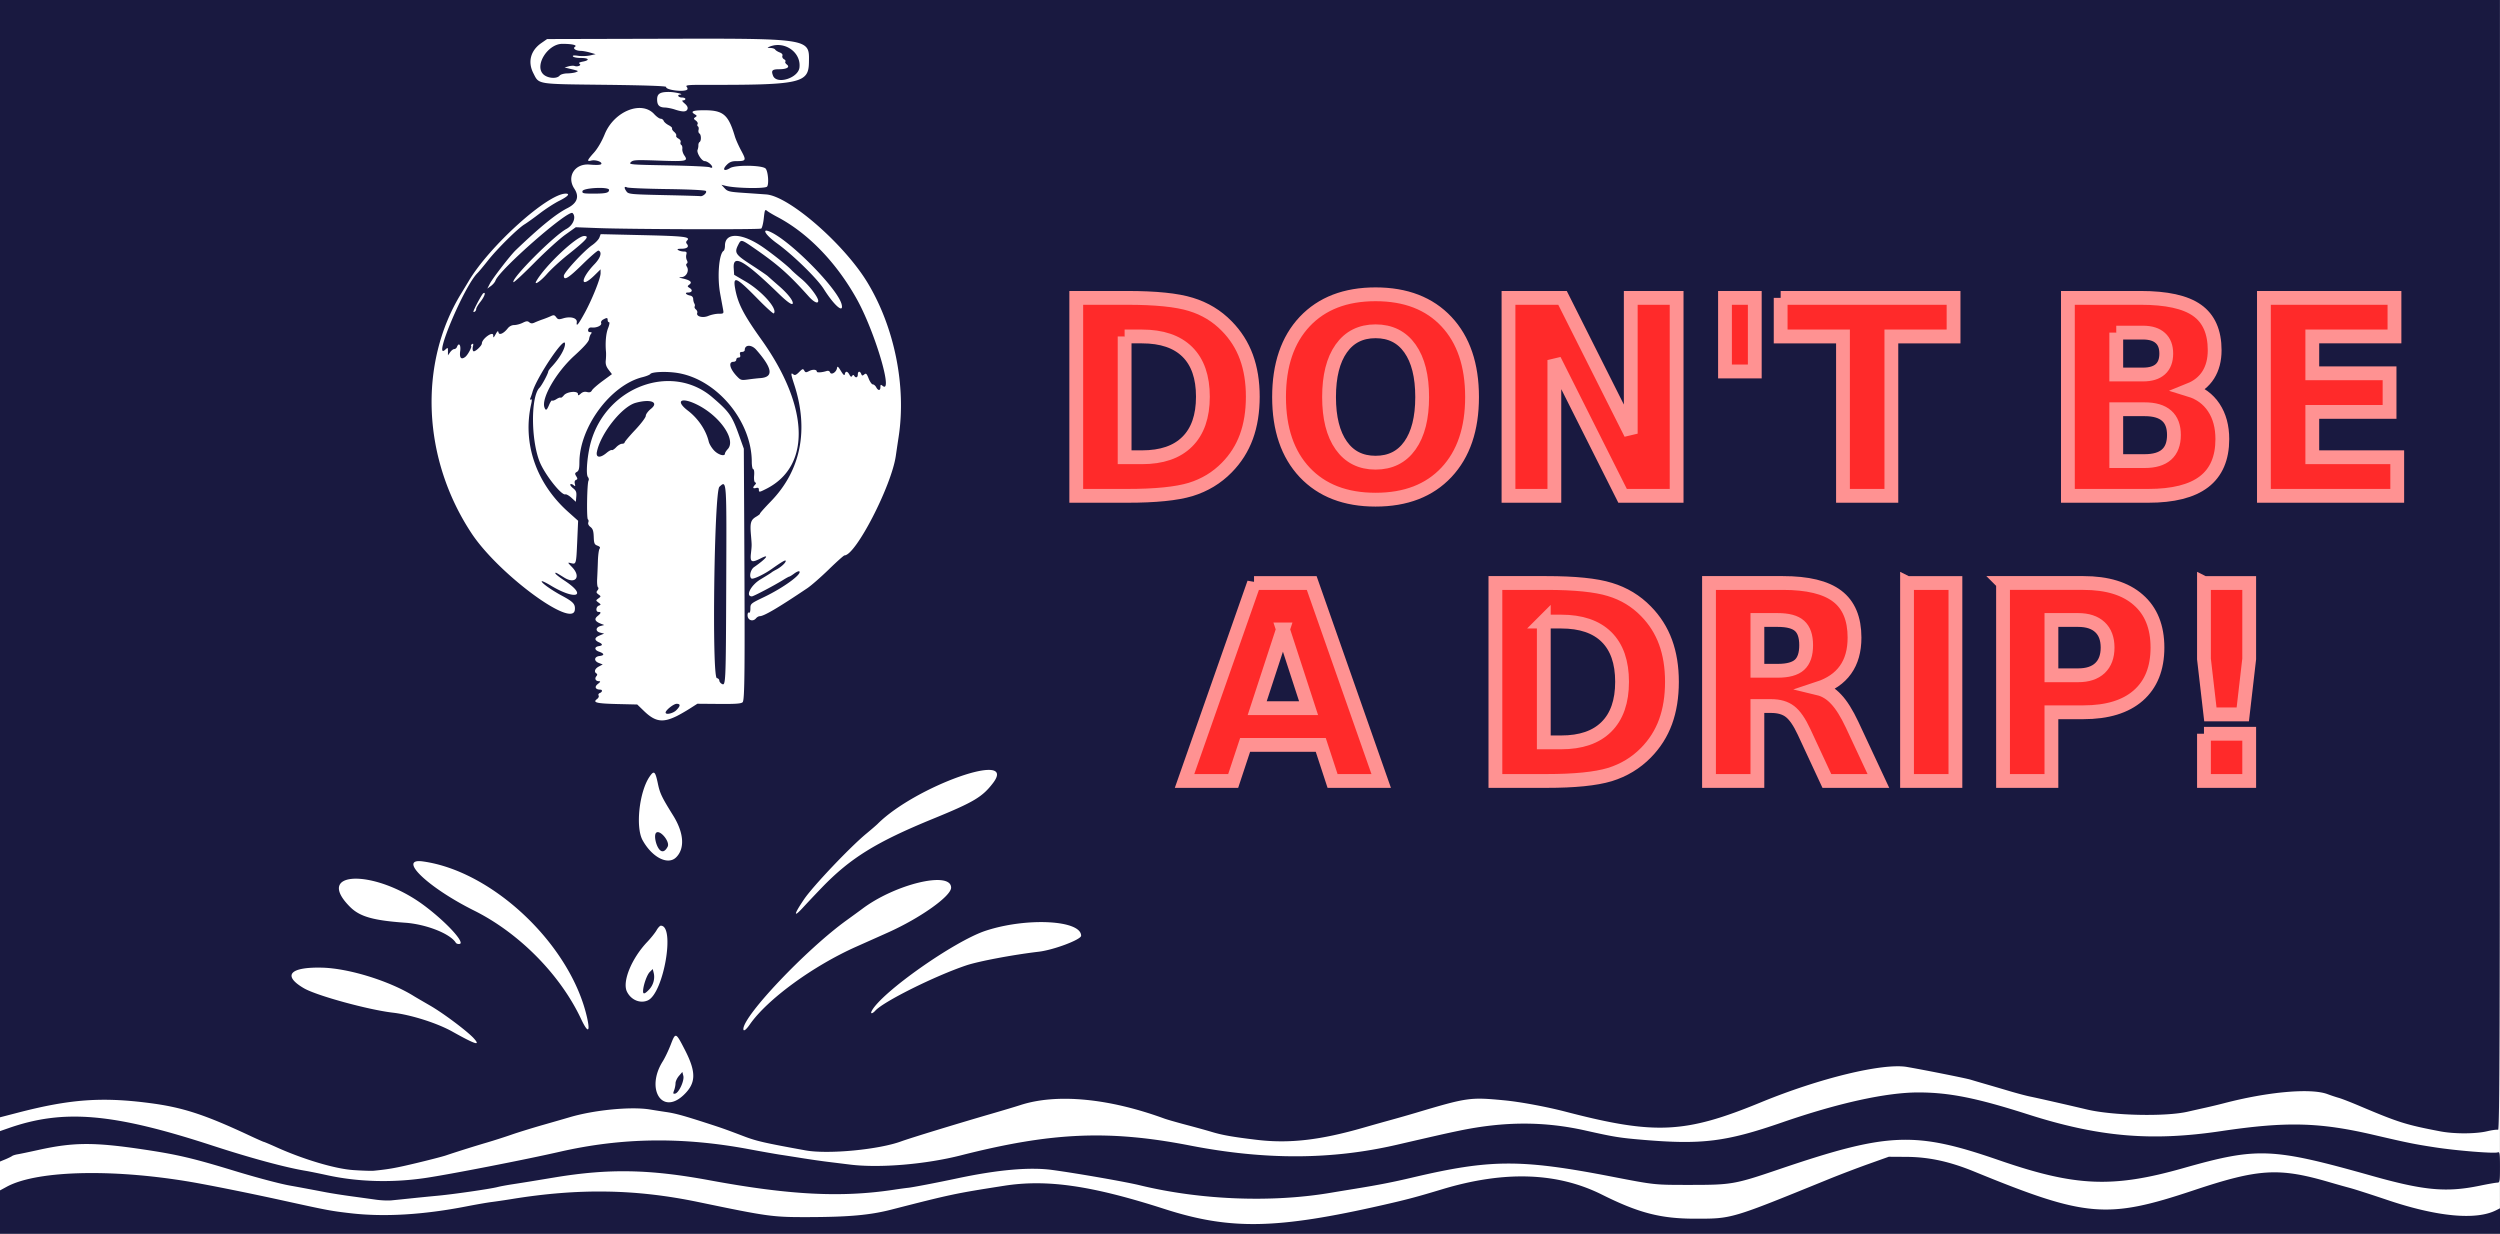 <svg xmlns="http://www.w3.org/2000/svg" height="818.44" viewBox="0 0 1658.438 818.438" width="1658.4"><rect x="0" y="0" width="1658.438" height="818.438" fill="#333333" stroke="none"/><path d="M0-.136h1658.4v818.57H0z" fill="#fff"/><path d="M0 804.06v-14.382l4.453-2.42c20.752-11.278 74.041-12.158 128.2-2.118 15.462 2.867 36.365 7.138 55.312 11.303 29.484 6.482 31.37 6.837 44.497 8.367 22.253 2.593 48.231 1.065 76.91-4.525 6.445-1.256 14.04-2.572 16.875-2.925 2.836-.353 8.742-1.225 13.125-1.939 44.551-7.254 82.35-6.66 123.75 1.949 47.105 9.794 49.37 10.1 74.062 10.014 26.178-.092 39.994-1.35 53.906-4.914 40.327-10.327 42.301-10.745 75-15.867 28.44-4.454 58.007-.176 106.41 15.396 43.611 14.032 74.37 13.454 145.31-2.728 15.792-3.603 21.773-5.194 38.906-10.355 41.302-12.44 76.295-11.271 105.94 3.539 24.434 12.208 39.068 15.988 61.875 15.982 24.568-.007 23.233.388 88.594-26.226 6.961-2.835 18.773-7.338 26.25-10.008l13.594-4.854 11.72.073c14.907.093 28.64 3.076 45 9.775 74.257 30.408 88.023 31.591 145.31 12.488 43.534-14.517 56.688-15.299 90.555-5.385 4.593 1.344 10.67 3.056 13.506 3.803 2.836.748 14.016 4.343 24.844 7.99 32.943 11.093 58.704 13.507 71.953 6.743l2.578-1.317v16.924H-.005zm249.38-8.232a3455.527 3455.527 0 00-16.406-2.267c-5.672-.77-13.266-1.966-16.875-2.658-10.204-1.955-18.278-3.46-23.906-4.456-6.409-1.134-22.359-5.368-36.562-9.706-27.143-8.29-37.619-10.773-59.183-14.03-33.829-5.109-47.407-5.078-71.13.164-5.93 1.31-12.047 2.589-13.594 2.842-1.547.253-3.234.785-3.75 1.182-.516.397-2.52 1.377-4.453 2.178l-3.53 1.45V750.345l5.86-2.038c36.452-12.681 69.011-9.892 134.77 11.545 25.856 8.43 48.87 14.658 62.343 16.872 2.063.339 8.476 1.644 14.252 2.9 20.372 4.43 42.985 5.058 64.967 1.807 16.41-2.427 66.15-12.127 89.062-17.368 41.194-9.423 81.296-9.992 125.36-1.778 8.654 1.613 18.055 3.279 20.891 3.7 2.836.423 9.375 1.446 14.531 2.274 5.156.829 12.75 1.922 16.875 2.43 4.125.509 10.875 1.343 15 1.854 19.505 2.418 49.942-.12 73.594-6.138 60.328-15.348 98.141-16.969 151.91-6.514 49.916 9.705 93.856 9.543 137.3-.505 26.75-6.187 32.856-7.564 41.25-9.307 30.09-6.245 56.423-6.277 83.906-.102 18.835 4.231 22.451 4.818 37.774 6.123 39.332 3.35 55.322 1.362 92.538-11.507 37.255-12.882 69.233-19.92 90.431-19.9 20.487.018 38.52 3.626 72.694 14.546 46.923 14.993 81.726 18.02 127.97 11.134 43.567-6.489 65.29-5.947 101.63 2.535 22.477 5.246 26.796 6.12 40.872 8.27 14.248 2.176 38.858 4.14 41.101 3.278 1.39-.533 1.555.5 1.555 9.758 0 9.256-.174 10.35-1.64 10.304-.903-.027-6.07.87-11.484 1.995-22.335 4.639-37.037 3.314-71.72-6.462-66.523-18.75-75.866-19.132-125.37-5.104-46.851 13.275-71.443 12.207-122.13-5.305-55.918-19.321-73.448-18.585-146.25 6.144-28.927 9.826-31.286 10.242-58.124 10.245-24.573.003-23.476.119-52.97-5.586-60.052-11.616-80.191-11.494-132.25.803-12.298 2.905-21.971 4.804-36.501 7.163a3477.086 3477.086 0 00-17.344 2.856c-39.266 6.653-86.424 4.779-126.69-5.035-9.228-2.248-41.153-7.833-57.723-10.097-15.125-2.066-36.138-.21-63.551 5.615-13.494 2.867-29.193 5.876-32.344 6.2-1.547.158-5.766.735-9.375 1.283-34.936 5.297-69.214 3.534-122.34-6.292-39.744-7.35-66.59-7.843-102.66-1.885l-16.406 2.71c-2.836.47-8.11 1.302-11.72 1.852-3.609.55-8.039 1.377-9.843 1.84-4.815 1.233-29.083 4.754-39.375 5.712-4.899.456-12.914 1.25-17.812 1.765-4.899.515-10.805 1.12-13.125 1.344-2.32.225-6.961.019-10.312-.458zm-15.101-19.649c-11.886-.802-32.844-7.024-50.648-15.034-4.45-2.002-8.314-3.64-8.585-3.64-.271 0-4.645-1.942-9.72-4.314-29.67-13.87-44.27-18.62-65.955-21.44-31.845-4.16-52.844-2.63-87.422 6.34l-11.953 3.1V-.06l1658.4-.072v375.04c0 308.48-.218 374.95-1.226 374.57-.675-.258-3.944.17-7.266.953-7.709 1.817-21.793 1.845-31.113.062-22.834-4.37-27.658-5.89-53.677-16.917-5.672-2.404-11.789-4.78-13.594-5.282-1.805-.5-5.18-1.621-7.5-2.49-11.015-4.122-39.57-1.594-68.906 6.099a378.42 378.42 0 01-11.719 2.824c-3.351.742-8.836 1.976-12.188 2.742-14.805 3.384-49.623 2.613-66.829-1.48-11.81-2.81-32.47-7.514-37.703-8.583-2.578-.527-8.695-2.15-13.594-3.605a2427.784 2427.784 0 00-15.938-4.673c-3.867-1.115-8.318-2.424-9.892-2.91-2.965-.918-30.578-6.436-42.218-8.438-15.945-2.743-57.903 7.422-96.952 23.488-50.296 20.693-70.112 21.645-129.43 6.213-12.759-3.319-30.223-6.56-40.723-7.559-22.826-2.17-24.394-1.947-59.062 8.389a888.045 888.045 0 01-16.406 4.69 1588.7 1588.7 0 00-17.812 5.013c-28.907 8.334-49.338 10.68-70.78 8.128-15.795-1.88-23.08-3.157-30-5.257-3.095-.94-10.689-3.044-16.876-4.677-6.187-1.634-12.727-3.51-14.53-4.168-37.157-13.565-71.557-16.785-95.626-8.952-2.836.923-11.273 3.453-18.75 5.622-22.59 6.553-54.524 16.32-60.247 18.43-14.968 5.513-48.558 8.682-63.446 5.985-27.034-4.897-32.438-6.13-40.838-9.323-12.738-4.84-14.53-5.474-25.312-8.952-15.129-4.88-20.267-6.28-26.24-7.158a682.091 682.091 0 01-10.79-1.688c-12.49-2.084-37.086.295-53.439 5.168-2.32.691-10.125 2.942-17.344 5.001-7.219 2.06-16.71 4.992-21.094 6.517-4.383 1.525-11.766 3.89-16.406 5.255-8.613 2.534-20.464 6.26-27.188 8.547-2.062.701-10.754 2.952-19.315 5-13.897 3.327-18.212 4.105-28.497 5.141-1.547.156-7.71-.047-13.695-.451zm219.23-49.768c8.299-7.882 8.486-15.09.78-30.058-6.021-11.693-6.123-11.729-9.36-3.32-1.444 3.748-3.818 8.713-5.277 11.033-11.479 18.262-.494 35.975 13.857 22.345zm-6.323-3.117c.517-1.361.94-3.478.94-4.705 0-1.227 1.02-3.414 2.266-4.86l2.265-2.631.648 2.575c.798 3.17-2.953 11.336-5.416 11.791-1.411.26-1.51-.047-.703-2.17zm-132.79-34.406c-4.08-4.57-20.264-16.726-28.924-21.726-5.156-2.977-10.008-5.81-10.781-6.295-16.062-10.068-43.24-18.516-60.986-18.958-21.502-.535-26.578 5.221-12.064 13.681 8.35 4.868 42.586 14.26 58.987 16.181 12.059 1.414 29.364 6.913 39.375 12.511 15.46 8.647 19.019 9.786 14.393 4.605zm74.978-14.144c-10.975-48.08-62.456-96.924-108.88-103.31-17.221-2.369 3.31 17.308 34.043 32.625 29.858 14.88 57.146 42.524 70.912 71.833 4.555 9.698 6.289 9.191 3.928-1.15zm108.02 4.878c11.547-16.663 41.89-38.827 70.734-51.669 6.96-3.099 16.453-7.34 21.094-9.424 21.375-9.601 41.719-24.07 41.719-29.67 0-11.323-37.083-2.453-59.062 14.128-1.29.972-5.93 4.356-10.312 7.52-26.743 19.304-68.438 63.24-68.438 72.118 0 1.842 1.775.594 4.266-3.002zm83.313-9.221c5.482-6.058 39.53-23.005 60.224-29.976 8.193-2.76 30.858-7.039 48.133-9.087 9.957-1.18 28.125-8.035 28.125-10.612 0-10.378-36.05-12.268-63.281-3.316-20.734 6.815-68.863 40.652-75.59 53.142-1.178 2.189.359 2.092 2.388-.15zm-150.91-6.797c10.45-4.762 18.219-49.538 8.594-49.538-.612 0-1.893 1.371-2.847 3.047-.954 1.676-3.735 5.156-6.182 7.734-10.392 10.952-16.688 26.364-13.464 32.964 2.714 5.558 8.825 8.105 13.9 5.793zm-3.194-6.178c.094-3.742 2.539-10.731 4.406-12.6l2.003-2.002.635 2.53c.952 3.794-.255 8.173-3.059 11.1-2.886 3.012-4.044 3.294-3.985.97zm-120.99-31.97c0-3.469-11.776-15.5-24.308-24.835-32.518-24.222-73.465-23.392-49.08.995 6.433 6.432 15.312 8.979 36.556 10.486 13.965.99 29.873 7.263 33.564 13.236.694 1.123 3.267 1.216 3.267.117zm239.49-36.56c19.002-19.714 36.148-30.325 74.104-45.856 26.839-10.982 32.47-14.341 39.519-23.574 16.968-22.222-51.465 2.02-76.581 27.129-.79.79-4.166 3.697-7.5 6.46-10.895 9.025-35.352 34.818-41.238 43.487-6.905 10.17-7.228 12.619-.727 5.512 2.684-2.934 8.274-8.855 12.422-13.159zm-96.543-20.191c5.896-5.897 5.147-16.234-2.012-27.742-7.581-12.187-8.773-14.676-10.129-21.16-1.733-8.285-2.543-8.947-5.545-4.53-6.806 10.017-9.365 33.43-4.599 42.074 6.315 11.453 16.83 16.812 22.285 11.358zm-11.052-5.093c-2.448-2.745-3.83-9.575-2.256-11.15 2.448-2.447 9.385 5.856 7.667 9.178-1.674 3.238-3.642 3.955-5.411 1.972zm11.075-88.411c2.062-.993 6.066-3.28 8.897-5.084l5.148-3.278 14.405.12c11.034.093 14.692-.177 15.63-1.152 1.364-1.418 1.543-21.045 1.052-115.18l-.276-52.969-2.853-8.002c-4.989-13.99-6.53-16.227-17.965-26.064-26.823-23.075-69.983-7.336-80.564 29.378-2.402 8.335-3.568 21.63-2.056 23.451.598.72.79 1.791.427 2.379-1 1.619-1.388 25.146-.424 25.74.463.287.583 1.194.267 2.017-.353.92.196 2.081 1.427 3.017 1.553 1.18 2.04 2.642 2.173 6.523.15 4.368.463 5.114 2.466 5.875 1.623.617 2.034 1.21 1.404 2.029-.49.636-.99 4.32-1.112 8.187-.122 3.868-.345 9.255-.497 11.972-.152 2.718.112 5.181.586 5.474.49.303.351 1.15-.32 1.958-.973 1.172-.866 1.654.603 2.729 1.752 1.28 1.752 1.329-.035 2.653-1.798 1.332-1.798 1.365.055 2.745 1.737 1.295 1.755 1.444.234 2.034-2.002.776-2.192 4.185-.234 4.185 1.944 0 1.76.82-.618 2.745-2.343 1.897-1.745 3.47 1.88 4.944l2.488 1.012-2.339.612c-3.384.887-3.569 3.587-.301 4.41l2.64.665-3.115 1.274c-3.404 1.392-3.53 3.041-.34 4.482 2.607 1.178 2.612 2.143.013 2.525-3.19.47-3.147 2.568.076 3.692 3.585 1.25 3.726 2.481.327 2.873-3.613.417-3.953 3.28-.545 4.588l2.646 1.016-2.578 1.36c-2.628 1.388-3.365 3.518-1.595 4.611.676.418.65 1.009-.08 1.89-1.3 1.566-.416 3.231 1.73 3.26 1.24.016 1.075.423-.758 1.867-2.38 1.877-1.585 3.683 1.64 3.722 1.66.02 1.457 1.58-.293 2.251-.818.314-1.17 1.043-.794 1.65.37.6-.105 1.653-1.062 2.353-3.108 2.272-.275 2.97 13.366 3.29l13.325.314 4.487 4.334c7.344 7.092 12.258 7.902 21.363 3.52zm-7.031-2.523c0-1.57 5.337-5.8 7.316-5.8 2.687 0 2.606 1.413-.243 4.261-2.155 2.156-7.074 3.226-7.074 1.54zm37.266-19.034c-.903-.507-1.641-1.503-1.641-2.213 0-.71-.73-1.431-1.624-1.603-3.386-.652-1.75-123.8 1.687-126.91 4.885-4.421 4.795-5.687 4.532 63.572-.257 67.538-.305 68.646-2.954 67.158zm-82.85-153.88c2.388-12.09 16.52-29.994 25.685-32.539 9.911-2.753 15.734-.494 10.19 3.954-1.902 1.525-3.43 3.593-3.43 4.64 0 1.059-3.085 5.165-7.032 9.361-3.867 4.11-7.031 7.861-7.031 8.334 0 .473-.77.86-1.712.86-.941 0-2.69 1.041-3.886 2.315s-2.5 2.114-2.897 1.868c-.397-.245-1.978.612-3.514 1.904-4.206 3.539-7.147 3.217-6.374-.697zm77.748-.937c-1.583-1.676-3.173-4.298-3.534-5.827-1.8-7.621-7.021-15.388-13.852-20.604-8.735-6.67-4.376-9.271 6.41-3.827 15.022 7.583 25.725 23.245 20.048 29.34-1.031 1.106-1.875 2.451-1.875 2.989 0 2.116-4.453.835-7.197-2.07zm27.822 111.33c.641-.774 1.756-1.406 2.475-1.406 2.75 0 12.242-5.59 31.596-18.602 2.563-1.723 8.956-7.313 14.207-12.422 5.252-5.11 9.931-9.293 10.4-9.296 7.458-.059 31.194-46.118 34.058-66.087.518-3.61 1.355-9.25 1.86-12.536 5.17-33.644-2.758-72.82-20.738-102.47-15.45-25.477-51.934-57.216-67.09-58.363a2574.38 2574.38 0 00-14.94-1.044c-9.535-.643-10.712-.926-12.655-3.042l-2.143-2.333 2.813.714c6.452 1.638 26.186 1.996 27.47.497 1.333-1.552.701-9.899-.9-11.883-1.88-2.33-20.01-2.637-23.632-.4-4.047 2.502-5.397 1.046-2.094-2.257 1.72-1.72 3.35-2.352 6.067-2.352 6.724 0 6.93-.41 3.441-6.874-1.716-3.18-3.624-7.47-4.24-9.532-4.327-14.48-7.688-17.344-20.358-17.344-7.625 0-9.435.81-6.145 2.749 1.426.84 1.458 1.087.239 1.884-1.21.793-1.16 1.095.378 2.22.978.715 1.497 1.757 1.152 2.315-.345.558-.238 1.256.237 1.55.476.293.657 1.33.403 2.302-.255.973-.004 2.052.556 2.398 1.248.772 1.351 4.891.142 5.639-.483.298-.849 1.272-.813 2.165.036.892-.202 2.255-.53 3.028-.8 1.887 2.726 7.5 4.711 7.5 1.75 0 5.01 2.6 5.01 3.996 0 .53-.665.567-1.641.089-.902-.442-13.424-1.015-27.825-1.273-24.985-.447-26.11-.544-24.535-2.117 1.502-1.5 3.189-1.592 18.776-1.03 18.192.658 19.418.402 16.694-3.487-.868-1.239-1.458-3.166-1.312-4.282.146-1.116-.162-2.294-.686-2.618-.523-.323-.727-1.175-.451-1.892.28-.732-.366-1.768-1.474-2.361-1.085-.581-1.733-1.446-1.439-1.922.294-.476-.305-1.585-1.332-2.464-1.027-.88-1.663-1.927-1.415-2.329.248-.402-.777-1.365-2.278-2.142-1.502-.776-2.979-2.06-3.283-2.852-.29-.802-1.21-1.45-2.03-1.45-.819 0-2.742-1.371-4.274-3.047-8.453-9.248-26.636-1.862-32.827 13.334-1.975 4.85-4.703 9.515-7.172 12.267-4.583 5.108-4.875 5.998-1.706 5.203 2.786-.7 7.443.924 6.594 2.298-.404.653-3.084.78-7.791.37-9.75-.849-15.338 7.948-10.114 15.92 3.512 5.361 2.01 9.637-4.562 12.985-7.641 3.893-18.036 12.346-34.256 27.858-3.6 3.443-15.38 18.717-17.252 22.367l-1.614 3.148 2.397-1.742c1.318-.958 2.67-2.554 3.004-3.546 2.388-7.092 48.501-47.479 51.167-44.813 2.564 2.564.406 8.093-4.1 10.507-8.308 4.45-37.071 33.384-35.124 35.331.314.315 6.595-5.513 13.956-12.95 7.361-7.439 16.533-15.768 20.382-18.51l6.997-4.988 14.565.55c21.718.822 107.23 1.078 108.44.325.58-.36 1.354-3.433 1.718-6.83.601-5.618.803-6.061 2.22-4.89.857.708 3.879 2.507 6.715 3.999 20.324 10.686 39.096 30.06 52.693 54.386 11.982 21.436 24.586 63.827 17.139 57.647-1.161-.964-1.396-.824-1.396.831 0 2.51-1.497 2.572-2.812.115-.552-1.031-1.558-1.875-2.235-1.875-.677 0-1.917-1.747-2.756-3.884-1.297-3.3-1.739-3.706-2.944-2.706-1.16.962-1.524.9-1.998-.335-.813-2.119-2.255-1.887-2.255.363 0 2.031-1.372 2.509-2.405.837-.456-.737-.85-.7-1.361.127-.52.84-1.017.608-1.79-.838-1.297-2.422-2.631-2.585-3.057-.373-.23 1.194-.927.63-2.605-2.109-1.91-3.116-2.344-3.42-2.607-1.83-.445 2.7-3.831 4.746-4.588 2.773-.367-.956-1.196-1.253-2.416-.866-2.975.944-6.358 1.144-6.358.375 0-1.436-2.65-1.661-5.028-.428-2.141 1.111-2.557 1.076-3.317-.282-.77-1.376-1.16-1.262-3.426 1.004-1.98 1.98-2.844 2.318-3.83 1.5-1.764-1.464-1.66-.133.503 6.434 9.945 30.196 4.594 57.23-15.41 77.856-4.146 4.276-7.386 7.926-7.2 8.112.185.186-.975 1.113-2.578 2.06-3.527 2.084-4.102 4.047-3.444 11.76.634 7.432.634 6.866.01 12.717-.612 5.753.435 6.235 6.66 3.06 6.197-3.158 3.568.22-4.581 5.89-2.372 1.65-3.442 6.48-1.677 7.571 1.078.666 8.248-2.719 13.24-6.25 7.143-5.054 9.453-6.375 9.453-5.408 0 1.24-3.194 4.143-6.344 5.766-1.41.727-2.773 1.545-3.031 1.82-.258.274-3.527 2.327-7.266 4.562-6.51 3.891-10.322 11.348-5.801 11.348 1.068 0 15.017-7.344 20.783-10.943 1.923-1.2 3.733-2.182 4.022-2.182.29 0 1.769-.92 3.289-2.043 1.52-1.123 3.047-1.759 3.393-1.412 1.828 1.827-10.582 10.857-23.342 16.986-8.986 4.316-9.14 4.446-9.14 7.673 0 1.949-.38 3.047-.938 2.702-.528-.326-.937.433-.937 1.742 0 3.308 3.507 4.56 5.625 2.008zm-61.25-280.75c-21.64-.472-23.374-.637-24.61-2.328-1.814-2.484-1.677-3.7.312-2.773.902.42 12.82.916 26.484 1.102 14.828.2 25.222.715 25.781 1.274 1.027 1.026-1.935 3.774-3.695 3.428-.546-.107-11.469-.424-24.273-.703zm-53.887-2.618c.426-2.232 17.636-3.05 17.636-.838 0 1.976-2.122 2.479-10.458 2.479-6.63 0-7.456-.189-7.179-1.64zm-5.057 277.73c.372-3.795-1.012-5.293-8.714-9.428-7.014-3.765-13.974-8.785-13.223-9.536.252-.251 2.908 1.023 5.903 2.832 16.704 10.088 24.879 7.084 9.048-3.325-3.27-2.15-5.946-4.266-5.946-4.703 0-.836.218-.732 5.93 2.822 7.458 4.642 11.322-.578 5.159-6.97-3.116-3.23-3.117-3.234-.645-2.622 3.383.838 3.405.761 4.07-14.573l.589-13.559-6.66-5.96c-21.278-19.041-30.362-45.655-24.444-71.611.553-2.424.492-3.319-.196-2.893-.657.406-.747.005-.263-1.179.404-.987.965-2.638 1.247-3.67 2.563-9.39 21.137-37.225 21.61-32.384.308 3.157-3.373 9.63-8.818 15.505-1.247 1.345-2.27 2.74-2.275 3.1-.018 1.373-4.283 9.326-5.816 10.846-5.755 5.705-5.75 34.09.008 48.872 3.241 8.318 14.534 22.719 17.136 21.852.637-.212 2.464.81 4.06 2.274l2.901 2.66.304-3.535c.249-2.886-.143-3.891-2.133-5.478-1.34-1.069-2.15-2.232-1.797-2.584.353-.353 1.28-.117 2.062.523 1.207.988 1.341.855.893-.885-.333-1.292-.038-2.237.796-2.557 1.093-.42 1.116-.848.13-2.456-1.014-1.658-.947-2.088.448-2.88 1.259-.716 1.644-2.177 1.655-6.277.06-23.401 20.71-51.316 41.833-56.549 2.508-.621 4.842-1.56 5.188-2.084.993-1.509 11.166-1.87 18.383-.652 25.982 4.383 48.886 31.926 48.946 58.863.006 2.707.437 4.922.958 4.922.547 0 .8 1.763.598 4.184-.21 2.517.066 4.337.694 4.57.735.273.697.753-.13 1.629-1.712 1.815-1.434 2.635.704 2.076 1.304-.34 1.875-.029 1.875 1.025 0 1.937.224 1.915 4.959-.484 29.787-15.09 28.464-54.512-3.322-99.034-11.82-16.556-15.563-23.83-17.366-33.753-1.604-8.827.726-7.75 15.177 7.02 5.408 5.527 10.115 9.766 10.46 9.42 2.787-2.785-7.806-14.77-18.7-21.156l-7.615-4.466-.286-4.431c-.617-9.56 6.943-5.221 30.268 17.373 5.683 5.505 8.924 7.62 8.924 5.824 0-2.02-3.639-6.535-9.076-11.262-3.516-3.056-6.912-6.048-7.547-6.648-.634-.6-5.585-3.978-11.002-7.505-10.668-6.947-11.3-7.968-8.405-13.567 1.73-3.344 1.938-3.293 10.4 2.56 15.85 10.964 22.905 17.206 36.215 32.04 3.43 3.823 6.29 5.128 6.29 2.87 0-2.385-6.028-10.27-11.07-14.48-2.935-2.451-5.97-5.147-6.743-5.992-2.36-2.577-11.354-9.8-18.28-14.679-14.205-10.006-25.782-10.624-25.782-1.376 0 1.55-.41 3.073-.912 3.383-3.065 1.894-4.307 17.344-2.276 28.314a4353.7 4353.7 0 011.997 10.842c.439 2.426.265 2.578-2.951 2.578-1.88 0-4.979.652-6.886 1.449-3.776 1.578-8.25.344-7.342-2.025.246-.64-.157-1.662-.894-2.274-.737-.612-1.109-1.487-.826-1.944.282-.457.188-1.358-.21-2.002-.398-.644-.74-2.007-.759-3.03-.02-1.104-.796-1.998-1.91-2.201-2.796-.51-4.031-2.035-1.649-2.035 2.798 0 3.488-1.59 1.287-2.964-1.703-1.063-1.723-1.238-.271-2.312 2.077-1.535.73-2.85-4.07-3.975-3.112-.728-3.3-.89-1.133-.968 3.13-.113 5.248-4.162 3.584-6.847-.64-1.033-.665-1.799-.07-2.167.59-.364.6-1.168.03-2.235-.491-.917-.654-2.579-.363-3.693.433-1.654.121-2.03-1.689-2.041-1.22-.008-2.851-.424-3.625-.923-1.048-.678-.525-.913 2.054-.924 3.77-.015 5.24-1.285 3.674-3.171-.708-.854-.677-1.518.107-2.303 2.416-2.415-1.636-2.911-29.008-3.548l-28.324-.66-.872 2.295c-.48 1.263-2.649 3.526-4.82 5.03-5.447 3.776-18.748 18.172-18.748 20.293 0 3.441 3.025 1.58 12.426-7.645 5.258-5.16 9.993-9.24 10.52-9.067 2.586.85 1.464 4.76-2.571 8.96-9.635 10.03-9.653 16.874-.02 7.42l4.02-3.946v2.643c0 3.283-5.652 17.392-10.518 26.255-4.31 7.85-5.717 9.515-5.266 6.229.393-2.86-4.104-4.137-9.132-2.594-2.785.855-3.415.746-4.534-.783-1.082-1.48-1.667-1.601-3.502-.725-1.212.578-3.68 1.559-5.485 2.179s-4.216 1.57-5.359 2.11c-1.52.72-2.455.672-3.48-.18-1.13-.937-1.99-.873-4.396.327-1.645.821-4.161 1.492-5.591 1.492-1.61 0-3.258.836-4.327 2.195-2.69 3.42-5.69 4.755-6.12 2.724-.272-1.289-.678-1.039-1.905 1.175-1.42 2.56-1.563 2.623-1.597.703-.054-3.028-7.538 2.342-7.538 5.41 0 1.535-4.586 5.78-5.58 5.165-.557-.344-.723-1.672-.38-3.038.444-1.77.301-2.236-.528-1.723-.625.386-.914.924-.643 1.196.693.693-2.231 6.13-3.99 7.417-2.667 1.955-3.864.495-3.252-3.968.56-4.088-.923-5.956-2.163-2.724-.296.773-1.103 1.406-1.792 1.406-.69 0-1.91.938-2.712 2.084l-1.46 2.083v-2.697c0-2.639-.04-2.66-1.875-1.001-8.372 7.577 12.63-42.223 21.453-50.871.914-.896 4.042-4.648 6.95-8.338 6.124-7.771 19.786-21.276 24.287-24.008 1.7-1.033 6.256-4.306 10.123-7.275 3.867-2.969 9.668-6.715 12.89-8.326 5.693-2.844 7.446-4.776 4.334-4.776-12.121 0-51 35.11-64.567 58.308-.516.882-2.752 4.58-4.969 8.218-28.364 46.545-25.542 109.63 7.11 158.94 17.744 26.8 67.197 63.377 68.446 50.625zm-20.13-134.17c-2.305-6.007 7.749-23.444 19.863-34.449 6.305-5.727 9.479-9.29 9.692-10.88.174-1.3.753-2.89 1.287-3.535.71-.858.543-1.172-.62-1.172-1.02 0-1.468-.589-1.249-1.64.219-1.05 1.079-1.562 2.39-1.422 3.208.344 6.824-1.36 6.222-2.93-.304-.792.267-1.788 1.362-2.374 2.498-1.337 2.947-1.276 2.947.397 0 .774.418 1.406.93 1.406.513 0 .23 1.75-.634 3.909-1.419 3.546-1.951 9.567-1.396 15.779.116 1.289.049 3.82-.148 5.625-.261 2.393.245 4.073 1.869 6.205l2.227 2.924-6.185 4.541c-3.402 2.498-6.591 5.299-7.087 6.225-.655 1.225-1.54 1.524-3.245 1.096-1.579-.396-2.944-.046-4.181 1.074-1.485 1.344-1.838 1.399-1.838.287 0-2.333-7.31-1.699-9.341.811-.922 1.138-1.903 1.843-2.18 1.566-.277-.277-1.523.164-2.769.98-1.246.817-2.524 1.227-2.839.912-.315-.316-1.21.948-1.987 2.809-1.562 3.74-2.217 4.133-3.09 1.857zm127.72-20.64c-4.84-5.05-5.96-9.71-2.33-9.71 1 0 1.82-.632 1.82-1.406 0-.773.681-1.406 1.515-1.406 1.054 0 1.366-.571 1.025-1.875-.363-1.39-.029-1.875 1.297-1.875.983 0 1.787-.562 1.787-1.248 0-3.648 4.468-3.755 7.605-.182 10.872 12.383 11.707 18.18 2.708 18.815-1.805.127-5.436.532-8.07.901-4.459.624-4.965.486-7.357-2.01zm-173.01-44.79c0-.672 1.265-2.814 2.812-4.76 2.705-3.405 3.84-6.84 1.854-5.613-.917.567-6.541 11.06-6.541 12.203 0 .303.421.29.937-.028.516-.319.938-1.13.938-1.802zm242.37-3.102c-2.487-9.908-31.808-40.055-46.155-47.455-7.435-3.835-5.191.922 3.347 7.098 10.614 7.676 26.557 23.242 30.983 30.25 7.015 11.107 13.457 16.614 11.824 10.107zm-195.5-20.03c2.752-3.14 8.98-8.874 13.84-12.742 12.567-10.004 14.73-12.487 10.884-12.487-4.967 0-25.664 19.465-31.65 29.766-1.987 3.418 2.566.436 6.926-4.536zm93.24-109.36c.428-1.117-.153-2.31-1.827-3.75-1.725-1.484-2.022-2.112-.997-2.112.802 0 1.458-.422 1.458-.938s-1.055-.937-2.344-.937c-2.324 0-3.42-1.815-1.172-1.941 3.043-.171-3.117-1.685-7.092-1.743-6.127-.09-8.142 1.132-8.142 4.935 0 3.798 1.417 5.29 5.11 5.383 1.572.04 4.546.628 6.609 1.308 5.299 1.746 7.67 1.688 8.397-.205zm-.124-13.041c.34-.34.147-1.183-.427-1.875-.865-1.043 1.185-1.254 11.96-1.23 63.437.133 68.98-1.064 69.19-14.935.246-16.17 2.073-15.897-104.63-15.622l-69.07.178-3.787 2.624c-7.184 4.978-9.19 12.503-5.339 20.024 3.861 7.542 1.61 7.177 47.424 7.703 26.396.304 40.73.8 40.636 1.406-.32 2.074 12.161 3.609 14.043 1.727zm56.89-9.212c-1.308-3.438-.555-4.232 4.033-4.248 5.176-.02 7.404-1.388 5.115-3.143-.894-.686-1.32-1.553-.945-1.928.375-.374-.036-1.082-.913-1.572-.877-.491-1.358-1.508-1.069-2.26.336-.877-.32-1.69-1.823-2.262-1.291-.49-2.624-1.34-2.963-1.888-.338-.547-1.75-1.025-3.138-1.061-2.234-.058-2.308-.155-.648-.84 9.888-4.086 21.042 3.645 19.9 13.791-.8 7.089-15.222 11.535-17.55 5.411zm-152.46-.979c-5.895-5.893 3.112-20.14 12.716-20.117 6.566.016 10.09.859 8.333 1.993-1.674 1.08.614 2.645 3.905 2.673 1.29.01 4.031.507 6.094 1.103l3.75 1.083-3.75.84c-2.063.461-5.588.571-7.835.245-2.81-.41-3.89-.28-3.46.415.343.556 2.709 1.01 5.256 1.01 5.388 0 6.168 1.502 1.259 2.423-2.285.43-2.975.88-2.136 1.399 1.576.974-1.299 2.27-3.317 1.495-.73-.28-2.523-.17-3.985.247l-2.657.756 2.812.677c6.822 1.644 6.793 1.628 4.688 2.451-1.031.403-3.616.763-5.745.8-2.225.037-4.365.663-5.036 1.471-1.943 2.34-8.137 1.792-10.893-.963z" fill="#191940"/><path d="M912.51 195.22c-19.949 0-35.62 6.04-47.012 18.119-11.336 12.079-17.004 28.763-17.004 50.049 0 21.227 5.668 37.88 17.004 49.959 11.392 12.079 27.062 18.119 47.012 18.119 20.005 0 35.676-6.04 47.012-18.119s17.004-28.732 17.004-49.959c0-21.286-5.668-37.969-17.004-50.049-11.336-12.079-27.007-18.119-47.012-18.119zm-198.55 2.375v131.32h33.842c18.671 0 32.676-1.408 42.012-4.223 9.336-2.873 17.338-7.71 24.006-14.512 5.835-5.922 10.17-12.754 13.004-20.494 2.834-7.798 4.25-16.653 4.25-26.562 0-9.792-1.416-18.56-4.25-26.3-2.834-7.74-7.17-14.57-13.004-20.493-6.613-6.802-14.56-11.61-23.84-14.426-9.225-2.873-23.284-4.31-42.178-4.31H713.96zm286.74 0v131.32h30.424v-90.068l45.262 90.068h35.842v-131.32h-30.424v90.068l-45.262-90.068H1000.7zm143.62 0v48.816h19.756v-48.816h-19.756zm36.926 0v25.596h41.344v105.72h32.092v-105.72h41.26v-25.596h-114.7zm190.55 0v131.32h53.264c16.56 0 28.897-3.109 37.01-9.324 8.113-6.216 12.168-15.656 12.168-28.322 0-8.268-1.89-15.246-5.668-20.934-3.779-5.688-9.113-9.587-16.004-11.697 5.39-2.17 9.504-5.483 12.338-9.94 2.834-4.515 4.25-9.968 4.25-16.359 0-12.138-3.89-20.963-11.67-26.475-7.724-5.512-20.228-8.27-37.51-8.27h-48.178zm130.03 0v131.32h88.44v-25.596h-56.348v-30.082h51.262v-25.594h-51.262V223.19h54.514v-25.596h-86.606zm-589.32 22.166c9.836 0 17.45 3.81 22.84 11.434 5.39 7.623 8.084 18.355 8.084 32.193 0 13.78-2.694 24.481-8.084 32.104-5.39 7.623-13.004 11.434-22.84 11.434-9.78 0-17.366-3.81-22.756-11.434-5.39-7.623-8.086-18.324-8.086-32.104 0-13.839 2.696-24.57 8.086-32.193 5.39-7.623 12.976-11.434 22.756-11.434zm491.37.879h17.754c5.057 0 8.892 1.203 11.504 3.607 2.612 2.346 3.916 5.776 3.916 10.291 0 4.574-1.304 8.034-3.916 10.38-2.612 2.345-6.447 3.517-11.504 3.517h-17.754V220.64zm-657.83 2.55h11.504c13.17 0 23.199 3.402 30.09 10.204 6.89 6.802 10.336 16.713 10.336 29.73 0 13.076-3.472 23.044-10.418 29.904-6.89 6.86-16.893 10.29-30.008 10.29h-11.504V223.19zm657.83 48.29h18.838c6.502 0 11.363 1.435 14.586 4.308 3.223 2.815 4.836 7.066 4.836 12.754 0 5.805-1.64 10.144-4.918 13.018-3.223 2.874-8.058 4.31-14.504 4.31h-18.838v-34.39zm-571.98 115.26L785.8 518.06h32.26l7.918-23.926h50.18l7.834 23.926h32.26l-46.096-131.32h-38.26zm160.12 0v131.32h33.842c18.671 0 32.676-1.408 42.012-4.223 9.336-2.873 17.338-7.712 24.006-14.514 5.835-5.922 10.17-12.754 13.004-20.494 2.834-7.799 4.25-16.653 4.25-26.562 0-9.792-1.416-18.559-4.25-26.299-2.834-7.74-7.17-14.572-13.004-20.494-6.613-6.802-14.56-11.609-23.84-14.424-9.225-2.873-23.284-4.31-42.178-4.31h-33.842zm141.7 0v131.32h32.092v-49.697h9.086c5.223 0 9.39 1.203 12.502 3.607 3.167 2.404 6.28 6.89 9.336 13.457l15.172 32.633h34.174l-17.42-37.295c-3.557-7.564-7.085-13.193-10.586-16.887-3.445-3.753-7.364-6.157-11.754-7.213 8.002-2.638 13.976-6.744 17.922-12.314 4-5.57 6.002-12.695 6.002-21.373 0-12.548-3.835-21.726-11.504-27.53-7.613-5.806-19.617-8.708-36.01-8.708h-49.012zm131.37 0v131.32h32.092V386.74h-32.092zm63.682 0v131.32h32.092v-45.562h21.172c15.837 0 27.979-3.694 36.426-11.082 8.502-7.447 12.754-18.06 12.754-31.84 0-13.721-4.252-24.278-12.754-31.666-8.447-7.447-20.589-11.17-36.426-11.17h-53.264zm133.29 0v50.398l4.25 36.768h21.506l4.25-36.768V386.74h-30.006zm-296.24 24.539h13.504c6.724 0 11.53 1.29 14.42 3.87 2.945 2.58 4.418 6.862 4.418 12.843 0 6.04-1.473 10.379-4.418 13.018-2.89 2.639-7.696 3.957-14.42 3.957h-13.504v-33.688zm195.05 0h17.754c6.224 0 11.032 1.583 14.422 4.75 3.39 3.166 5.084 7.683 5.084 13.547 0 5.864-1.694 10.408-5.084 13.633-3.39 3.166-8.198 4.75-14.422 4.75h-17.754v-36.68zm-336.75 1.056h11.504c13.17 0 23.199 3.402 30.09 10.203 6.89 6.802 10.336 16.711 10.336 29.73 0 13.075-3.472 23.045-10.418 29.905-6.89 6.86-16.894 10.291-30.008 10.291h-11.504v-80.129zm-173.04 5.19l17.004 52.246H833.99l17.088-52.246zm610.99 69.22v31.315h30.006v-31.314h-30.006z" stroke="#ff9292" stroke-width="9.158" fill="#ff2a2a"/></svg>